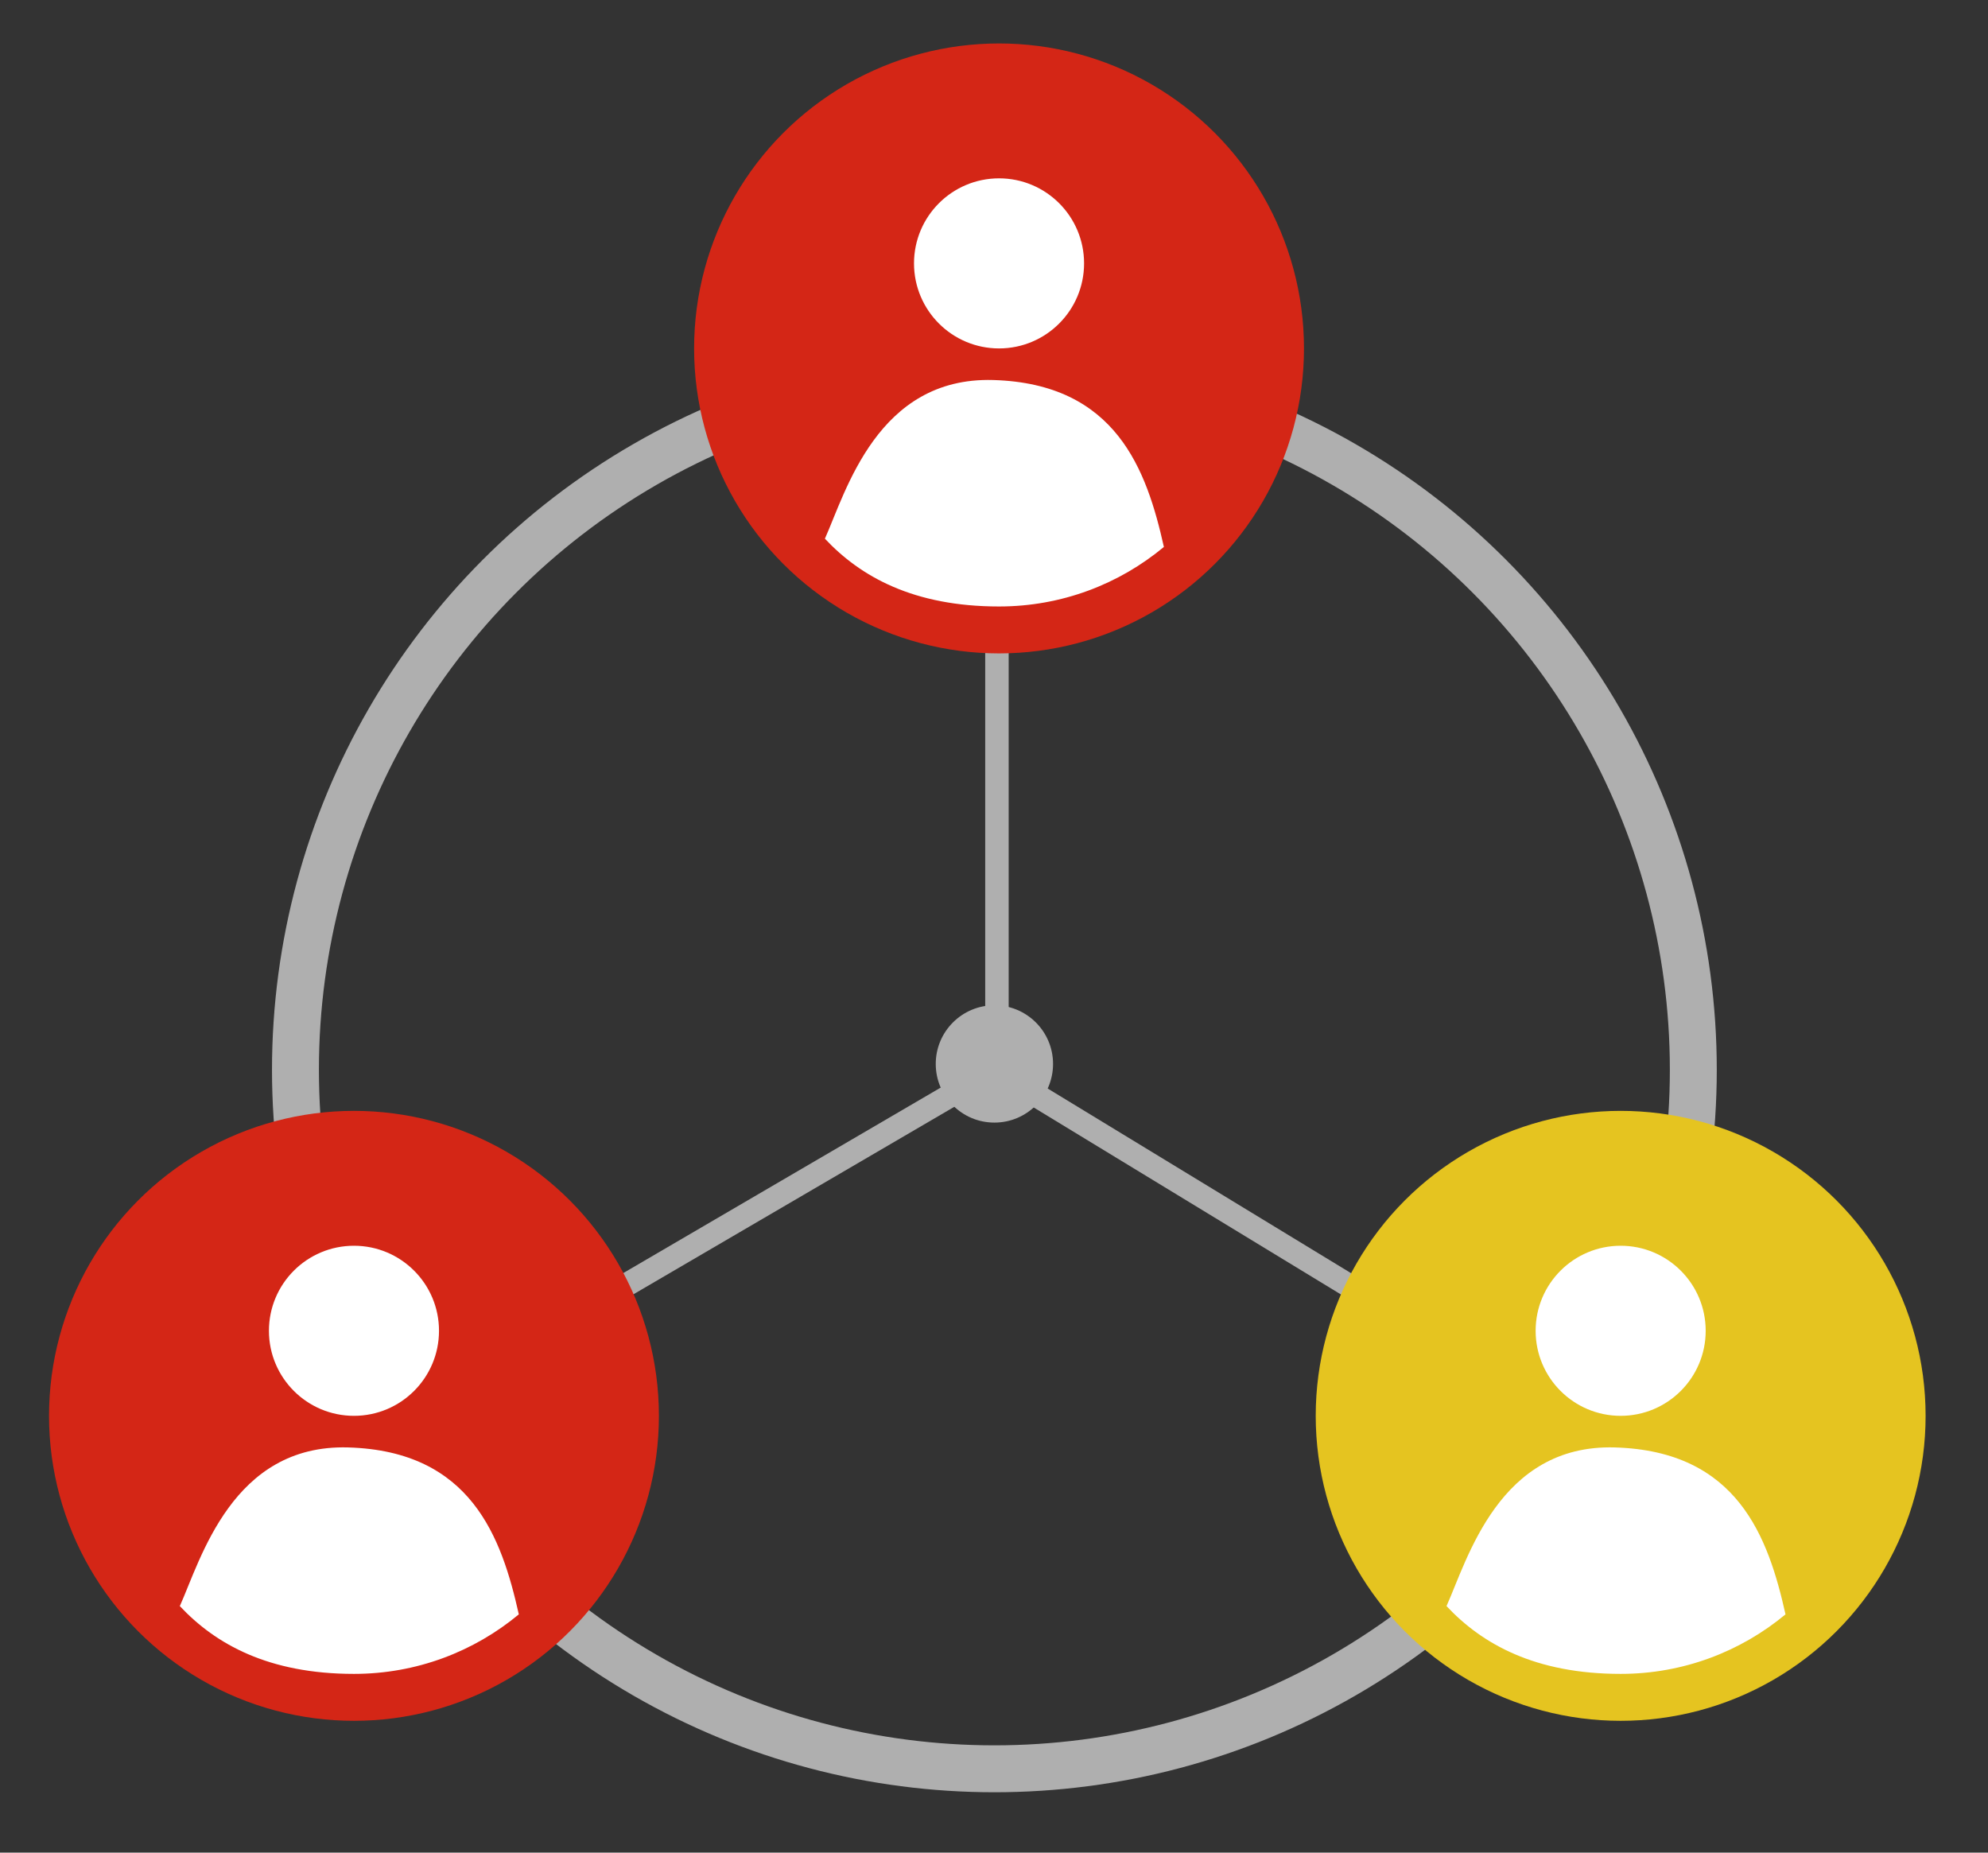 <?xml version="1.0" encoding="utf-8"?>
<!-- Generator: Adobe Illustrator 16.0.0, SVG Export Plug-In . SVG Version: 6.00 Build 0)  -->
<!DOCTYPE svg PUBLIC "-//W3C//DTD SVG 1.1//EN" "http://www.w3.org/Graphics/SVG/1.1/DTD/svg11.dtd">
<svg version="1.1" id="Illustration" xmlns="http://www.w3.org/2000/svg" xmlns:xlink="http://www.w3.org/1999/xlink" x="0px"
	 y="0px" width="169.5px" height="157.943px" viewBox="0 0 169.5 157.943" enable-background="new 0 0 169.5 157.943"
	 xml:space="preserve">
<rect x="0" y="0" width="169.5" height="157.943" fill="#333333" stroke="none"/>
<g>
	<circle fill="none" stroke="#AFAFAF" stroke-width="4" stroke-miterlimit="10" cx="84.783" cy="91.204" r="59.592"/>
	<line fill="none" stroke="#AFAFAF" stroke-width="2" stroke-miterlimit="10" x1="29.68" y1="123.398" x2="84.783" y2="91.204"/>
	<line fill="none" stroke="#AFAFAF" stroke-width="2" stroke-miterlimit="10" x1="85" y1="32" x2="85" y2="92"/>
	<line fill="none" stroke="#AFAFAF" stroke-width="2" stroke-miterlimit="10" x1="137.68" y1="123.398" x2="84.783" y2="91.204"/>
	<g>
		<circle fill="#D42616" cx="30.18" cy="120.705" r="26"/>
		<circle fill="#FFFFFF" cx="30.18" cy="113.454" r="7.25"/>
		<g>
			<g>
				<path fill="#FFFFFF" d="M29.68,123.398c-9.875-0.284-12.568,9.561-14.348,13.526c3.035,3.24,7.564,5.78,14.848,5.78
					c5.346,0,10.242-1.907,14.055-5.075C42.771,131.089,40.18,123.7,29.68,123.398z"/>
			</g>
		</g>
	</g>
	<g>
		<circle fill="#D42616" cx="85.18" cy="29.705" r="26"/>
		<circle fill="#FFFFFF" cx="85.18" cy="22.454" r="7.25"/>
		<g>
			<g>
				<path fill="#FFFFFF" d="M84.68,32.398c-9.875-0.284-12.568,9.561-14.348,13.526c3.035,3.24,7.564,5.78,14.848,5.78
					c5.346,0,10.242-1.907,14.055-5.075C97.771,40.089,95.18,32.7,84.68,32.398z"/>
			</g>
		</g>
	</g>
	<g>
		<circle fill="#E5C420" cx="138.18" cy="120.705" r="26"/>
		<circle fill="#FFFFFF" cx="138.18" cy="113.454" r="7.25"/>
		<g>
			<g>
				<path fill="#FFFFFF" d="M137.68,123.398c-9.875-0.284-12.568,9.561-14.348,13.526c3.035,3.24,7.564,5.78,14.848,5.78
					c5.346,0,10.242-1.907,14.055-5.075C150.771,131.089,148.18,123.7,137.68,123.398z"/>
			</g>
		</g>
	</g>
	<circle fill="#AFAFAF" cx="84.784" cy="90.704" r="5.001"/>
</g>
</svg>

